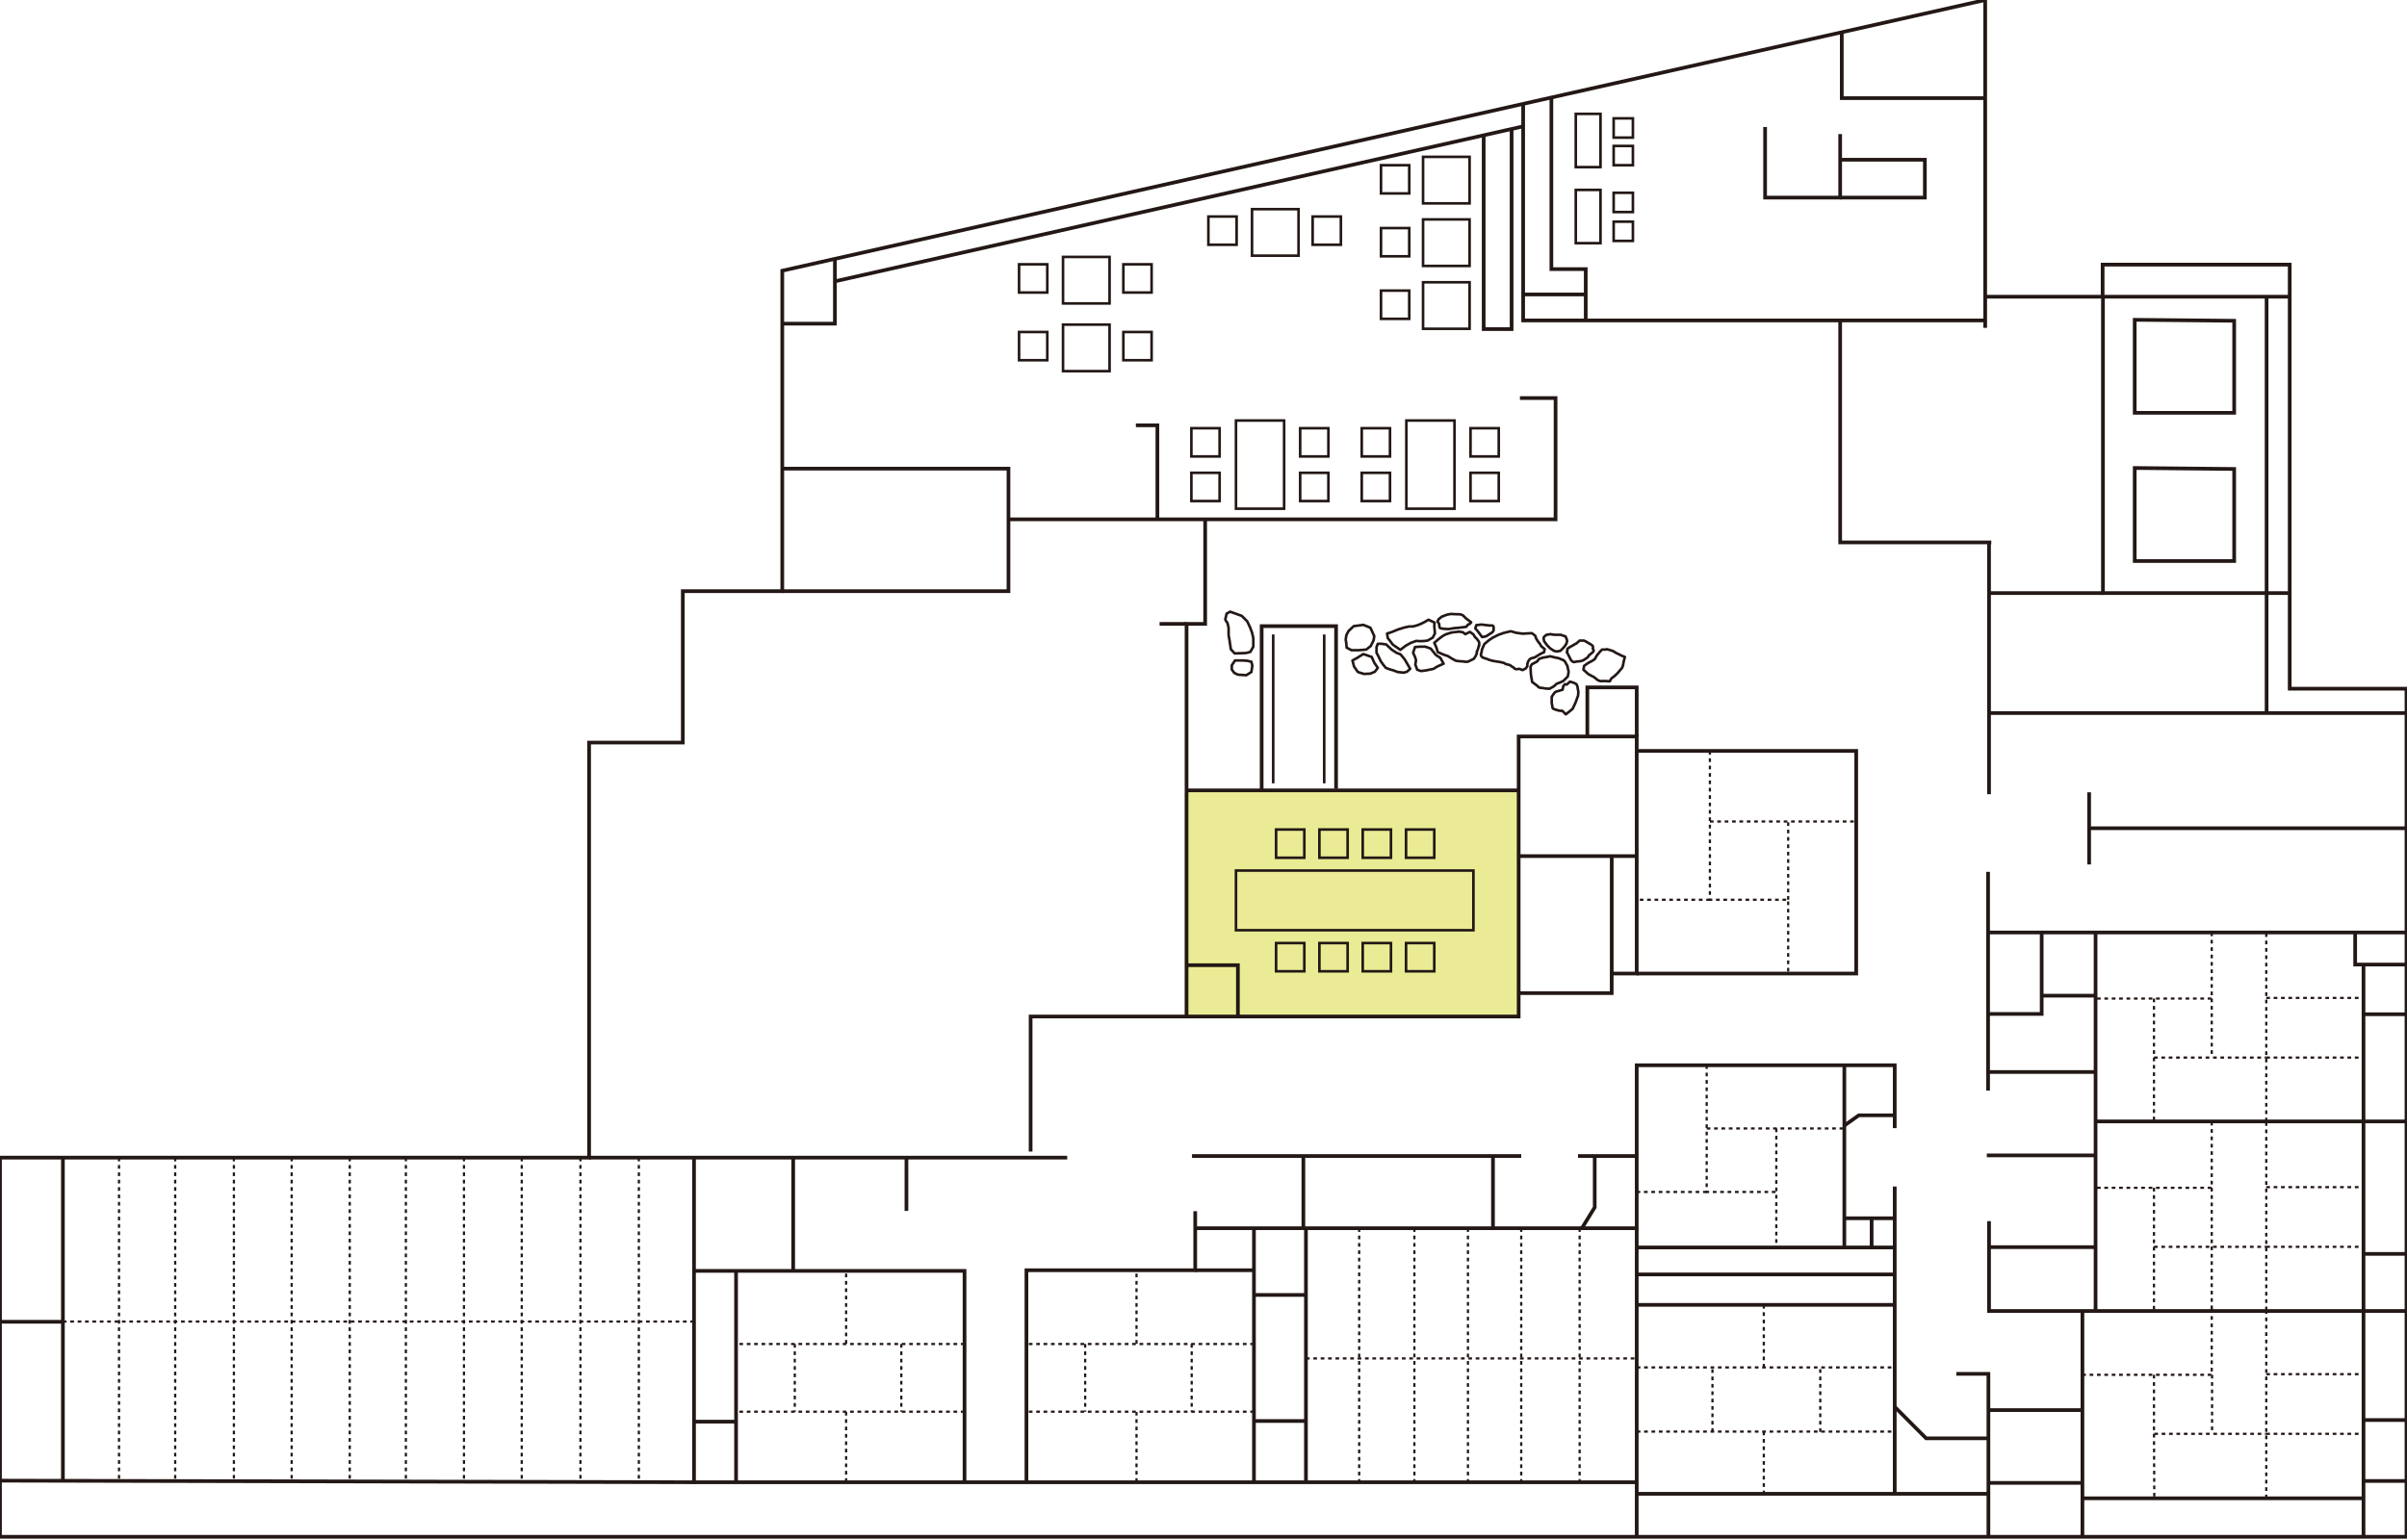 <svg xmlns="http://www.w3.org/2000/svg" viewBox="0 0 750 480"><defs><style>.a{fill:#eaeb94;}.b,.c,.d,.e{fill:none;stroke:#231815;}.b{stroke-linecap:round;stroke-linejoin:round;}.b,.d{stroke-width:0.81px;}.c,.d,.e{stroke-miterlimit:10;}.c{stroke-width:1.15px;}.e{stroke-width:0.69px;stroke-dasharray:1.15 1.15;}</style></defs><rect class="a" x="369.13" y="246.92" width="103.87" height="70.08"/><path class="b" d="M383.32,190.66l3.6,1.3,1.7,1.7.9,1.9.6,1.6.4,1.7v2.7l-.9,1.6a9.07,9.07,0,0,1-1.6.4c-.4,0-3.3.1-3.3.1l-1.2-1.3-.4-2.7-.3-1.7v-2.2a10.8,10.8,0,0,0-.4-1.7s-.7-.7-.6-1.2l.4-1.6Z"/><path class="b" d="M384.82,205.86h2.5l1.3.1,1.3.3.3,1.2-.3,2-1.6,1-1.4-.1a7.5,7.5,0,0,1-1.2-.1,6.39,6.39,0,0,1-1.2-.6l-.7-1v-1.3Z"/><polygon class="b" points="424.81 194.76 427.01 195.66 428.21 198.26 428.01 199.56 427.11 201.36 425.71 202.46 423.41 202.66 421.11 202.66 419.61 201.86 419.51 200.66 419.31 199.36 419.51 197.96 420.21 196.66 421.81 195.16 424.81 194.76"/><polygon class="b" points="427.41 204.76 428.21 206.56 429.31 208.16 428.41 209.36 427.01 209.96 425.01 210.06 423.11 209.46 421.91 207.76 421.41 205.86 422.71 205.16 424.81 203.86 427.41 204.76"/><polygon class="b" points="428.91 201.66 428.91 203.46 429.51 204.56 430.21 206.06 430.91 207.06 431.81 208.16 433.11 208.66 434.21 208.96 435.51 209.46 437.41 209.66 438.41 209.36 439.41 208.46 437.71 205.56 436.41 203.96 435.11 203.46 433.61 202.46 431.91 200.86 430.51 200.66 429.31 200.66 428.91 201.66"/><polygon class="b" points="440.31 203.46 440.91 204.76 441.21 205.76 441.01 207.16 441.61 208.76 442.81 209.16 444.31 208.96 446.71 208.46 447.81 207.76 449.81 206.86 448.81 205.06 447.41 204.16 445.81 202.16 444.11 201.56 442.51 201.56 440.91 201.66 440.31 203.46"/><path class="b" d="M432.21,197.46l1.3-.4,2.2-.9,2-.6,1.4-.3h1.2l1.4-.4,1-.4,1.2-.6,1.2-.7,1.9.9-.1,1,.1,1.2.1,1.2-.7,1.3-1.6.9a13.45,13.45,0,0,1-3.5.1l-1.7.6-1.6.9-1.7,1.3c-1.7-1.3-2.2-1.4-2.6-2s-1.3-1.7-1.3-1.7Z"/><path class="b" d="M447.91,193.66l.5.8.1.9a.55.55,0,0,0,.5.5,12.87,12.87,0,0,0,2.5.2s1.6-.3,1.8-.3,1.3-.1,1.3-.1l2.29-.3s.5-.8.8-.8.7-.6.7-.6l-1.6-1.2-.9-.9a2.5,2.5,0,0,0-1.49-.4c-.9,0-2.3-.1-2.3-.1l-1.1.2-.9.3a2,2,0,0,1-.8.3l-1,.8Z"/><path class="b" d="M446.91,200.36l.6,1.3.5,1.6s1.2.5,1.6.7a12.61,12.61,0,0,0,1.5.5l1.1.7s1.2.7,1.5.8a19.72,19.72,0,0,0,2.19.2,5.31,5.31,0,0,0,1.4.1c.3-.1,1.9-.9,1.9-.9l.5-.7.5-1.1a.63.63,0,0,1,.1-.7,9.83,9.83,0,0,0,.5-1.6c.1-.2.1.3.1-.2s.1-.8-.2-1.2a5.55,5.55,0,0,0-.6-.8c-.2-.3-.5-.4-.6-.6a2.51,2.51,0,0,0-.4-.7c-.2-.2-1.1-.8-1.1-.8l-1.4.7-.8-.6-1.29-.2-.5.1-1.2.1-.9.2-1.5.5-.9.5-1.2.9Z"/><path class="b" d="M460,194.86l1.6-.2s1.5.2,1.7.2a8.08,8.08,0,0,0,1.6.1.54.54,0,0,1,.5.5v1a1.79,1.79,0,0,1-.5.7c-.3.2-.5.3-.8.5l-1.1.7-1.2.2-.8-1.1-.7-.9-.6-.7Z"/><path class="b" d="M477.3,197.36l-2.1.1a4.35,4.35,0,0,1-1.2,0c-.5-.1-1.6-.2-1.9-.3a8.15,8.15,0,0,0-1.4-.4l-2.1.5-1.7.6-1.8.9-1.3.9-1.3,1.1-.7,1.6-.3,1.5s-.2.2.1.7,1.4.7,1.4.7l1,.4a11.74,11.74,0,0,0,1.6.4l1.9.3,1.2.3a1.41,1.41,0,0,0,.5.3c.4.2,1.2.2,1.5.5s.9.5,1.2.9,1.5.1,1.5.1l1,.4,1-.5.5-.7V207l.2-.7s.5-.9.8-1,.2-.2.7-.2a3.83,3.83,0,0,0,1.1-.5l1.3-.8,1.1-.5.2-1-1.1-.9-.3-.6-.7-.9-.6-1-.2-.7-.6-.5Z"/><path class="b" d="M481.9,197.86l1.2-.2,1.2.2h2l1.5.5a6.66,6.66,0,0,1,.3.7,2.35,2.35,0,0,1,.2.8,9.2,9.2,0,0,1-.3.9,7.35,7.35,0,0,1-.9,1.2l-.9.9-1.1.2-.9-.2-1.2-.8-.9-.9-.9-1.2a3.26,3.26,0,0,1-.2-1.2C481,198.46,481.9,197.86,481.9,197.86Z"/><path class="b" d="M492.2,199.66h1.1a1.85,1.85,0,0,1,.7.2c.2.1.8.5,1,.6s.9.5,1.2.8.1.9.1.9.4.5.2.9a11.4,11.4,0,0,1-1.4,1.2,1.79,1.79,0,0,1-.5.7c-.3.2-1,.7-1.4.9a4.53,4.53,0,0,1-1.6.3c-.4,0-.9.2-1.2.2s-.9-.6-.9-.6l-.4-.8-.5-1c-.2-.4-.5-.7-.3-.9s-.1-.7.2-.9a4.7,4.7,0,0,1,.9-.6,7.26,7.26,0,0,1,.9-.5,4.38,4.38,0,0,1,.9-.5Z"/><path class="b" d="M483,204.56l-1.5.3a5.76,5.76,0,0,0-1,.2c-.2.1-.8.2-1,.4a5,5,0,0,0-.5.7l-1.7.9a2.56,2.56,0,0,0-.4.9c0,.2.1,2,.1,2s.1,1,.2,1.4.2,1.2.2,1.2l1.6,1.2s.5.6.9.6a11.48,11.48,0,0,1,1.4.2,12.65,12.65,0,0,0,1.6.1,3.6,3.6,0,0,1,.9-.5,9.68,9.68,0,0,0,.9-.7,1.13,1.13,0,0,1,.5-.4,15.12,15.12,0,0,0,1.9-.8l.5-.5.9-.9.2-1a2.64,2.64,0,0,0,0-.9,12.08,12.08,0,0,1-.3-1.4,5.76,5.76,0,0,1-.5-.9,3,3,0,0,0-.5-.7,2,2,0,0,0-.8-.4c-.2-.1-.9-.4-.9-.4l-1-.2Z"/><path class="b" d="M489.2,212.46l-1,.9-.6-.1-.5.6-.2,1.1-1.6.5a1.45,1.45,0,0,0-1,.59,7,7,0,0,0-.8,1.2v1.9l.2,1a1.23,1.23,0,0,0,.2.7,5.78,5.78,0,0,0,1.4.5,2.51,2.51,0,0,0,1,.2h.5l1.1,1.1,1.5-1.2.6-.5.9-1.9.8-2.2s.1-1,.1-1.2-.2-.89-.2-1.19a2.84,2.84,0,0,0-.4-1.2,4.53,4.53,0,0,0-1-.5Z"/><path class="b" d="M500.1,202.46l.7-.1,1.3.4a2.94,2.94,0,0,1,.89.4,8.79,8.79,0,0,0,1.3.7l1,.5,1,.4-.4,1.6a7.93,7.93,0,0,1-.4,1.7c-.2.3-1.6,1.9-1.6,1.9l-1,.9-.8.6-.5.9s-1.3-.1-1.9-.1a4.05,4.05,0,0,1-1.1,0,2.51,2.51,0,0,1-.9-.4l-1-.8-1.7-.9s-.5-.4-.7-.6-.9-.8-.9-.8l.2-1.2.8-.6.8-.5.8-.4.9-.6.7-1.2.5-.6.6-.7.5-.5Z"/><polygon class="c" points="665.16 99.68 665.16 128.67 696.15 128.67 696.15 99.98 665.16 99.68"/><polygon class="c" points="665.16 145.87 665.16 174.86 696.15 174.86 696.15 146.17 665.16 145.87"/><rect class="d" x="491" y="35.49" width="7.7" height="16.6"/><rect class="d" x="502.8" y="36.89" width="6" height="6"/><rect class="d" x="502.8" y="45.49" width="6" height="6"/><rect class="d" x="491" y="59.19" width="7.7" height="16.6"/><rect class="d" x="502.8" y="60.09" width="6" height="6"/><rect class="d" x="502.8" y="69.09" width="6" height="6"/><rect class="d" x="443.41" y="48.89" width="14.5" height="14.5"/><rect class="d" x="430.31" y="51.49" width="8.8" height="8.8"/><rect class="d" x="443.41" y="68.39" width="14.5" height="14.5"/><rect class="d" x="430.31" y="71.09" width="8.8" height="8.8"/><rect class="d" x="443.41" y="87.98" width="14.5" height="14.5"/><rect class="d" x="430.31" y="90.58" width="8.8" height="8.8"/><rect class="d" x="331.23" y="101.18" width="14.5" height="14.5"/><rect class="d" x="350.03" y="103.48" width="8.8" height="8.8"/><rect class="d" x="317.53" y="103.48" width="8.8" height="8.8"/><rect class="d" x="331.23" y="80.08" width="14.5" height="14.5"/><rect class="d" x="350.03" y="82.38" width="8.8" height="8.8"/><rect class="d" x="317.53" y="82.38" width="8.8" height="8.8"/><rect class="d" x="390.12" y="65.19" width="14.5" height="14.5"/><rect class="d" x="409.01" y="67.49" width="8.8" height="8.8"/><rect class="d" x="376.52" y="67.49" width="8.8" height="8.8"/><rect class="d" x="458.2" y="147.37" width="8.8" height="8.8"/><rect class="d" x="458.2" y="133.47" width="8.8" height="8.8"/><rect class="d" x="424.31" y="147.37" width="8.8" height="8.8"/><rect class="d" x="424.31" y="133.47" width="8.8" height="8.8"/><rect class="d" x="438.21" y="131.07" width="15" height="27.49"/><rect class="d" x="405.12" y="147.37" width="8.8" height="8.8"/><rect class="d" x="405.12" y="133.47" width="8.8" height="8.8"/><rect class="d" x="371.22" y="147.37" width="8.8" height="8.8"/><rect class="d" x="371.22" y="133.47" width="8.8" height="8.8"/><rect class="d" x="385.12" y="131.07" width="15" height="27.49"/><rect class="d" x="385.12" y="271.34" width="73.98" height="18.6"/><rect class="d" x="397.62" y="258.55" width="8.8" height="8.8"/><rect class="d" x="411.11" y="258.55" width="8.8" height="8.8"/><rect class="d" x="424.61" y="258.55" width="8.8" height="8.8"/><rect class="d" x="438.11" y="258.55" width="8.8" height="8.8"/><rect class="d" x="397.62" y="293.94" width="8.8" height="8.8"/><rect class="d" x="411.11" y="293.94" width="8.8" height="8.8"/><rect class="d" x="424.61" y="293.94" width="8.8" height="8.8"/><rect class="d" x="438.11" y="293.94" width="8.8" height="8.8"/><line class="c" x1="369.72" y1="194.46" x2="361.32" y2="194.46"/><polyline class="c" points="509.99 229.55 509.99 214.25 494.6 214.25 494.6 229.55"/><polyline class="c" points="369.72 300.84 385.72 300.84 385.72 316.63"/><line class="c" x1="706.25" y1="92.48" x2="706.25" y2="222.35"/><line class="c" x1="619.77" y1="222.25" x2="749.84" y2="222.25"/><polyline class="c" points="321.13 358.93 321.13 316.83 473.2 316.83 473.2 266.84 473.2 229.55 509.99 229.55 509.99 234.45 509.99 303.44 502.19 303.44 502.19 309.54 474.4 309.54 473.2 309.54"/><polyline class="c" points="483.4 30.39 483.4 83.88 494.1 83.88 494.1 99.68"/><line class="c" x1="494.1" y1="91.78" x2="474.5" y2="91.78"/><polyline class="c" points="549.99 39.59 549.99 61.59 573.38 61.59 573.38 59.09 573.38 49.79 573.38 41.79"/><polyline class="c" points="573.38 49.79 599.77 49.79 599.77 61.59 573.38 61.59"/><polyline class="c" points="749.84 258.15 650.96 258.15 650.96 246.95 650.96 269.44"/><polyline class="c" points="619.57 448.31 600.17 448.31 590.38 438.51"/><line class="c" x1="406.92" y1="442.91" x2="390.72" y2="442.91"/><polyline class="c" points="183.56 360.82 282.44 360.82 321.13 360.82 332.53 360.82"/><line class="c" x1="282.44" y1="360.82" x2="282.44" y2="377.42"/><polygon class="c" points="0 479 749.84 479 749.84 258.15 749.84 214.66 713.45 214.66 713.45 82.48 655.16 82.48 655.16 92.48 618.57 92.48 618.57 30.59 618.57 0 483.4 30.39 260.15 80.68 243.75 84.38 243.75 184.26 212.76 184.26 212.76 231.45 183.56 231.45 183.56 360.82 19.6 360.82 0 360.82 0 405.12 0 461.5 0 479"/><polyline class="c" points="713.35 184.86 655.26 184.86 655.26 95.88 655.26 92.48 705.55 92.48 713.45 92.48"/><line class="c" x1="19.6" y1="360.82" x2="19.6" y2="461.6"/><line class="e" x1="37.09" y1="360.82" x2="37.09" y2="461.6"/><line class="e" x1="54.59" y1="360.82" x2="54.59" y2="461.6"/><line class="e" x1="72.88" y1="360.82" x2="72.88" y2="461.7"/><line class="e" x1="90.88" y1="360.82" x2="90.88" y2="461.7"/><line class="e" x1="108.98" y1="360.82" x2="108.98" y2="461.8"/><line class="e" x1="126.47" y1="360.82" x2="126.47" y2="461.8"/><line class="e" x1="144.57" y1="360.82" x2="144.57" y2="461.8"/><line class="e" x1="162.57" y1="360.82" x2="162.57" y2="462"/><line class="e" x1="180.86" y1="360.82" x2="180.86" y2="462"/><line class="e" x1="199.06" y1="360.82" x2="199.06" y2="462"/><line class="e" x1="19.6" y1="411.91" x2="216.25" y2="411.91"/><polyline class="c" points="0 461.5 216.25 462 216.25 395.32 216.25 360.82"/><line class="c" x1="247.15" y1="360.82" x2="247.15" y2="396.12"/><polyline class="c" points="216.25 396.12 229.35 396.12 263.25 396.12 300.54 396.12 300.54 418.91 300.54 462"/><polyline class="c" points="216.25 462 319.83 462 509.99 462"/><polyline class="c" points="319.83 462 319.83 395.92 354.83 395.92 372.42 395.92 372.42 382.42 372.42 377.52"/><polyline class="c" points="229.35 396.12 229.35 419.31 229.35 443.51 229.35 461.9"/><line class="c" x1="216.25" y1="443.11" x2="229.35" y2="443.11"/><line class="e" x1="263.64" y1="418.81" x2="263.64" y2="396.12"/><line class="e" x1="263.64" y1="461.9" x2="263.64" y2="440.11"/><line class="e" x1="300.54" y1="418.91" x2="229.35" y2="418.91"/><line class="e" x1="300.54" y1="440.01" x2="229.35" y2="440.01"/><line class="e" x1="280.84" y1="418.91" x2="280.84" y2="440.01"/><line class="e" x1="247.65" y1="418.91" x2="247.65" y2="440.01"/><line class="e" x1="354.13" y1="418.81" x2="354.13" y2="396.12"/><line class="e" x1="354.13" y1="461.9" x2="354.13" y2="440.11"/><line class="e" x1="390.72" y1="418.91" x2="319.83" y2="418.91"/><line class="e" x1="390.72" y1="440.01" x2="319.83" y2="440.01"/><line class="e" x1="371.32" y1="418.91" x2="371.32" y2="440.01"/><line class="e" x1="338.13" y1="418.91" x2="338.13" y2="440.01"/><polyline class="c" points="372.42 382.82 390.72 382.82 509.59 382.82"/><line class="c" x1="372.42" y1="395.92" x2="390.72" y2="395.92"/><polyline class="c" points="390.72 382.82 390.72 403.42 390.72 442.71 390.72 462"/><polyline class="c" points="406.92 382.82 406.92 423.41 406.92 462"/><line class="e" x1="423.51" y1="382.82" x2="423.51" y2="462"/><line class="e" x1="440.71" y1="382.82" x2="440.71" y2="462"/><line class="e" x1="457.4" y1="382.82" x2="457.4" y2="462"/><line class="e" x1="474" y1="382.82" x2="474" y2="462"/><line class="e" x1="492.2" y1="382.82" x2="492.2" y2="462"/><line class="c" x1="406.82" y1="403.62" x2="390.72" y2="403.62"/><line class="c" x1="590.38" y1="369.82" x2="590.38" y2="465.6"/><polyline class="c" points="509.99 479 509.99 423.21 509.99 360.32 509.99 332.03 531.79 332.03 574.68 332.03 590.38 332.03 590.38 351.63"/><line class="e" x1="406.92" y1="423.41" x2="509.99" y2="423.41"/><polyline class="c" points="491.7 360.32 496.9 360.32 509.99 360.32"/><polyline class="c" points="371.42 360.32 465.2 360.32 474 360.32"/><line class="c" x1="465.2" y1="360.32" x2="465.2" y2="382.82"/><line class="c" x1="406.12" y1="360.32" x2="406.12" y2="382.82"/><polyline class="c" points="496.9 360.32 496.9 376.32 492.9 382.82"/><polyline class="c" points="590.08 465.6 509.99 465.6 619.57 465.6 619.57 479 619.57 448.31 619.57 428.21 609.57 428.21"/><polyline class="c" points="574.68 332.03 574.68 379.72 574.68 388.82 510.19 388.82"/><polyline class="c" points="574.68 350.83 579.18 347.63 590.38 347.63"/><polyline class="e" points="531.79 332.03 531.79 351.73 531.79 371.52 553.48 371.52"/><polyline class="c" points="574.68 379.72 583.18 379.72 590.38 379.72"/><line class="c" x1="574.68" y1="388.82" x2="590.38" y2="388.82"/><line class="c" x1="583.18" y1="379.72" x2="583.18" y2="388.82"/><polyline class="c" points="509.99 397.22 509.99 397.22 590.38 397.22"/><polyline class="c" points="509.99 406.71 549.59 406.71 590.38 406.71"/><line class="e" x1="509.99" y1="426.21" x2="590.38" y2="426.21"/><line class="e" x1="509.99" y1="446.21" x2="590.38" y2="446.21"/><line class="e" x1="549.59" y1="406.72" x2="549.59" y2="426.21"/><line class="e" x1="549.59" y1="446.21" x2="549.59" y2="465.6"/><line class="e" x1="533.59" y1="446.31" x2="533.59" y2="426.31"/><line class="e" x1="567.18" y1="446.31" x2="567.18" y2="426.31"/><polyline class="c" points="749.84 290.64 733.85 290.64 689.16 290.64 636.17 290.64 619.47 290.64 619.47 271.74 619.47 339.93"/><polyline class="c" points="749.74 349.53 652.96 349.53 652.96 334.13 652.96 290.84 652.96 360.13 652.96 408.62 732.75 408.62 749.84 408.62 648.87 408.62 619.77 408.62 619.77 380.62 619.77 388.72 652.86 388.72"/><line class="c" x1="652.96" y1="360.12" x2="619.07" y2="360.12"/><line class="c" x1="652.96" y1="334.13" x2="619.47" y2="334.13"/><polyline class="c" points="636.17 290.64 636.17 316.03 619.47 316.03"/><line class="c" x1="636.17" y1="310.34" x2="652.96" y2="310.34"/><polyline class="e" points="689.16 290.64 689.16 311.24 671.16 311.24 652.96 311.24"/><polyline class="e" points="671.16 311.24 671.16 329.63 671.16 349.53"/><line class="e" x1="689.16" y1="311.24" x2="689.16" y2="329.63"/><line class="e" x1="671.16" y1="329.63" x2="706.15" y2="329.63"/><polyline class="e" points="706.15 349.53 706.15 311.04 706.15 290.84"/><polyline class="e" points="689.16 349.63 689.16 370.22 671.16 370.22 652.96 370.22"/><polyline class="e" points="671.16 370.22 671.16 388.62 671.16 408.51"/><line class="e" x1="689.16" y1="370.22" x2="689.16" y2="388.62"/><line class="e" x1="671.16" y1="388.62" x2="706.15" y2="388.62"/><line class="e" x1="706.15" y1="408.41" x2="706.15" y2="349.73"/><line class="e" x1="706.15" y1="311.04" x2="736.35" y2="311.04"/><line class="e" x1="706.15" y1="329.63" x2="736.35" y2="329.63"/><line class="e" x1="706.15" y1="370.02" x2="736.45" y2="370.02"/><line class="e" x1="706.15" y1="388.62" x2="736.45" y2="388.62"/><polyline class="e" points="689.16 407.92 689.16 428.51 671.26 428.51 648.96 428.51"/><polyline class="e" points="671.16 428.51 671.16 446.91 671.26 467"/><line class="e" x1="689.26" y1="428.51" x2="689.26" y2="446.91"/><line class="e" x1="671.26" y1="446.91" x2="706.15" y2="446.91"/><line class="e" x1="706.15" y1="467" x2="706.15" y2="408.11"/><line class="e" x1="706.15" y1="428.31" x2="736.45" y2="428.31"/><line class="e" x1="706.15" y1="446.91" x2="736.45" y2="446.91"/><polyline class="c" points="733.85 290.64 733.85 300.64 736.45 300.64 749.84 300.64"/><polyline class="c" points="736.45 300.64 736.45 316.13 736.45 408.51"/><line class="c" x1="736.45" y1="316.13" x2="749.84" y2="316.13"/><polyline class="c" points="736.45 408.62 736.45 442.61 736.45 479"/><line class="c" x1="736.45" y1="442.61" x2="749.84" y2="442.61"/><line class="c" x1="736.45" y1="461.6" x2="749.84" y2="461.6"/><polyline class="c" points="648.87 408.62 648.87 439.51 648.87 467 648.87 479"/><line class="c" x1="648.86" y1="439.51" x2="619.57" y2="439.51"/><line class="c" x1="648.86" y1="462.2" x2="619.57" y2="462.2"/><line class="c" x1="648.96" y1="467" x2="736.45" y2="467"/><line class="c" x1="736.45" y1="390.82" x2="749.84" y2="390.82"/><line class="e" x1="689.16" y1="388.52" x2="689.16" y2="409.11"/><polyline class="c" points="655.26 184.86 619.77 184.86 619.77 168.97 619.77 222.25 619.77 247.55"/><polyline class="c" points="618.57 92.48 618.57 99.88 618.57 102.18"/><polyline class="c" points="618.57 99.88 573.38 99.88 474.6 99.88 474.6 39.09 474.6 32.39"/><polyline class="c" points="573.38 99.88 573.38 169.06 620.47 169.06"/><polyline class="c" points="618.57 30.59 573.88 30.59 573.88 10.1"/><polyline class="c" points="260.15 80.68 260.15 87.68 260.15 100.88 243.75 100.88"/><line class="c" x1="260.15" y1="87.68" x2="474.6" y2="39.39"/><polyline class="c" points="243.75 184.26 314.23 184.26 314.23 161.87 314.23 146.07 243.75 146.07"/><polyline class="c" points="314.23 161.87 360.63 161.87 375.52 161.87 484.7 161.87 484.7 124.07 473.6 124.07"/><polyline class="c" points="360.63 161.87 360.63 132.57 353.93 132.57"/><polyline class="c" points="375.52 161.87 375.52 194.46 369.72 194.46 369.72 246.35 369.72 300.84 369.72 316.83"/><polyline class="c" points="369.72 246.35 393.12 246.35 472.9 246.35"/><polyline class="c" points="393.12 246.35 393.12 195.16 416.31 195.16 416.31 245.85"/><line class="d" x1="396.72" y1="197.76" x2="396.72" y2="244.15"/><line class="d" x1="412.61" y1="197.76" x2="412.61" y2="244.15"/><polyline class="c" points="473.2 266.84 502.3 266.84 509.99 266.84"/><line class="c" x1="502.2" y1="303.44" x2="502.2" y2="266.84"/><polyline class="c" points="509.99 303.44 578.38 303.44 578.38 234.05 532.79 234.05 509.99 234.05"/><polyline class="e" points="532.79 234.05 532.79 256.05 532.79 280.44 557.18 280.44 557.18 303.24"/><line class="e" x1="532.79" y1="280.44" x2="510.19" y2="280.44"/><line class="e" x1="532.79" y1="256.05" x2="578.38" y2="256.05"/><line class="e" x1="557.18" y1="280.44" x2="557.18" y2="256.05"/><polyline class="c" points="462.3 42.09 462.3 102.58 471 102.58 471 40.19"/><line class="e" x1="531.79" y1="351.73" x2="574.68" y2="351.73"/><line class="e" x1="531.79" y1="371.52" x2="509.99" y2="371.52"/><line class="e" x1="553.48" y1="351.73" x2="553.48" y2="388.72"/><line class="c" y1="411.98" x2="19.6" y2="411.98"/></svg>